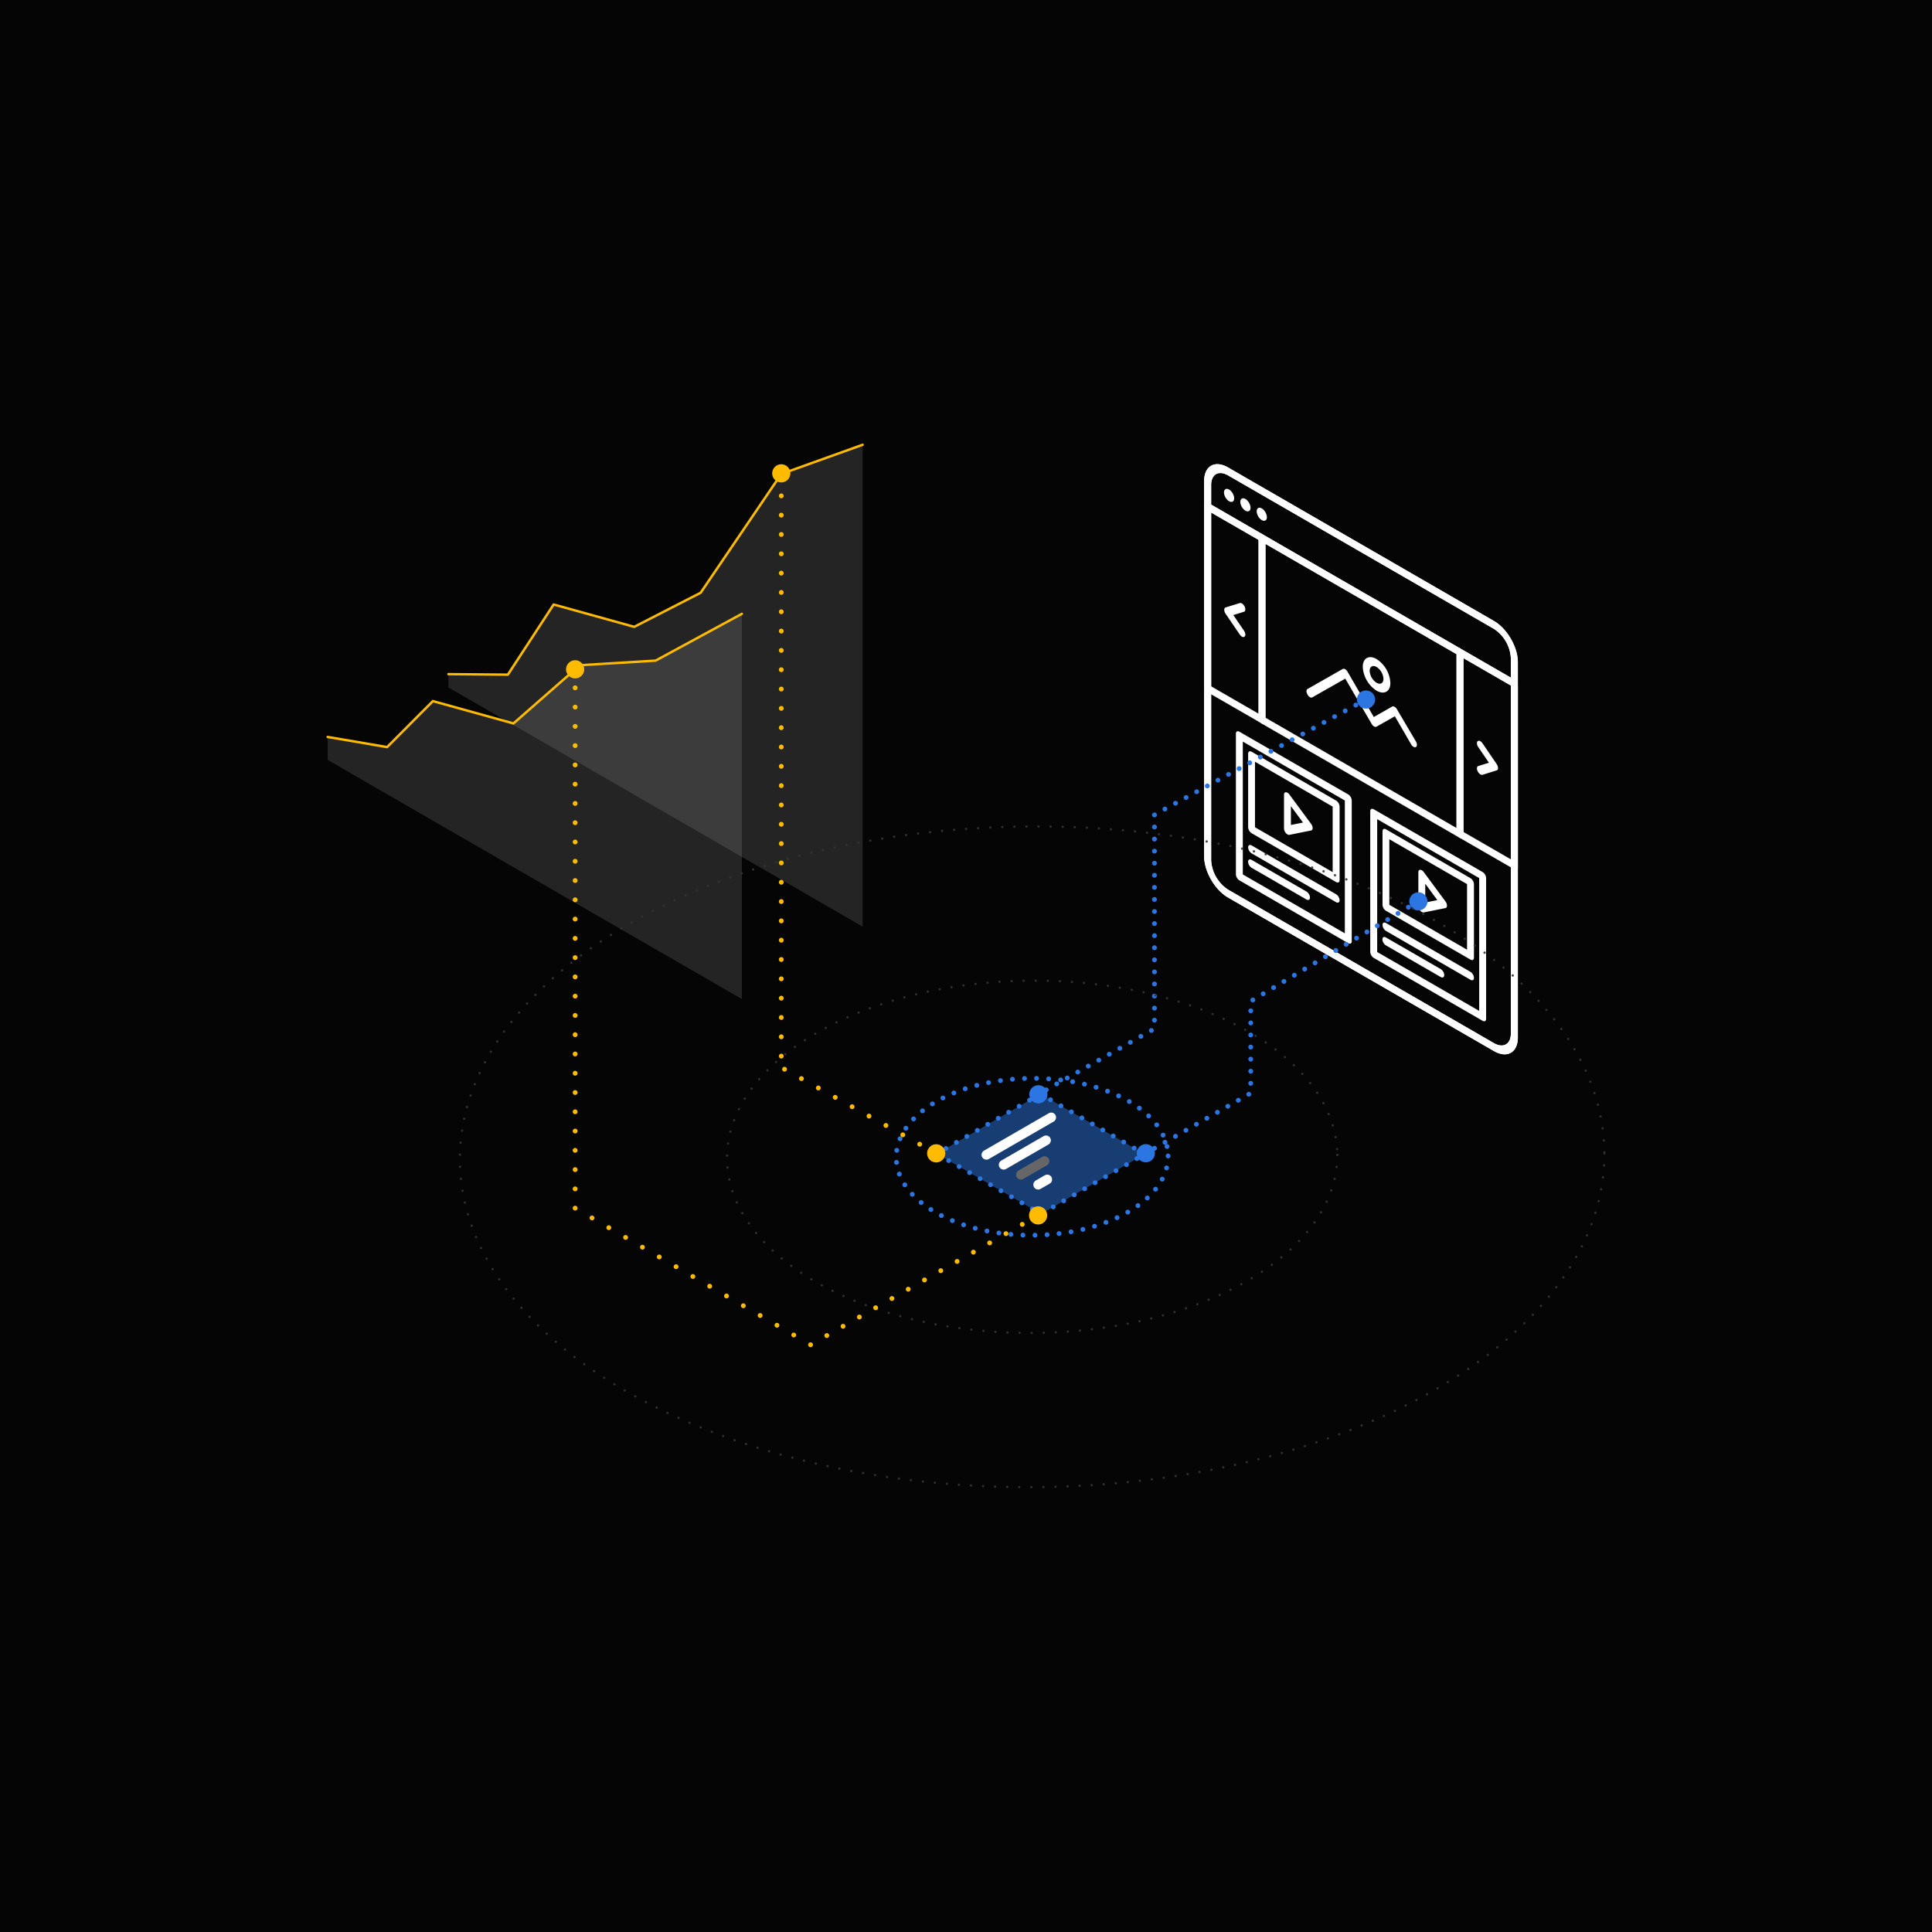 <svg xmlns="http://www.w3.org/2000/svg" viewBox="0 0 800 800"><defs><style>.cls-1{fill:#050505;}.cls-2,.cls-5{opacity:0.5;}.cls-3,.cls-4{fill:#fff;}.cls-3{opacity:0.25;}.cls-5,.cls-7{fill:#2b76e2;}.cls-11,.cls-12,.cls-13,.cls-14,.cls-15,.cls-16,.cls-17,.cls-6,.cls-8,.cls-9{fill:none;stroke-linecap:round;}.cls-6{stroke:#2b76e2;}.cls-16,.cls-17,.cls-6,.cls-8{stroke-miterlimit:10;}.cls-11,.cls-12,.cls-13,.cls-14,.cls-6,.cls-9{stroke-width:2px;}.cls-6,.cls-8{stroke-dasharray:0 5;}.cls-8{stroke:#333;opacity:0.9;}.cls-11,.cls-12,.cls-13,.cls-14,.cls-15,.cls-9{stroke:#fb0;stroke-linejoin:round;}.cls-9{stroke-dasharray:0 8;}.cls-10{fill:#fb0;}.cls-12{stroke-dasharray:0 7.76;}.cls-13{stroke-dasharray:0 8.05;}.cls-14{stroke-dasharray:0 7.98;}.cls-16{stroke:#fff;}.cls-16,.cls-17{stroke-width:4px;}.cls-17{stroke:#666;}</style></defs><g id="bg"><rect class="cls-1" x="-1729.5" y="-1094.78" width="4269" height="2188.57"/></g><g id="Layer_2" data-name="Layer 2"><g class="cls-2"><polygon class="cls-3" points="135.68 314.66 135.68 305.23 160.29 309.44 179.25 290.39 212.61 299.65 240.12 275.53 271.47 273.63 307.19 254.25 307.19 413.68 135.68 314.66"/><polygon class="cls-3" points="185.68 284.66 185.68 279.23 210.29 279.44 229.25 250.39 262.61 259.65 290.12 245.53 323.51 196.35 357.19 184.25 357.19 383.68 185.68 284.66"/></g><path class="cls-4" d="M618.61,435.22l-110.1-63.57c-5.46-3.15-9.9-10.81-9.9-17.07V199.2c0-6.26,4.44-8.79,9.9-5.64l110.1,63.57c5.46,3.15,9.9,10.81,9.9,17.07V429.58C628.51,435.84,624.07,438.37,618.61,435.22ZM508.51,196.84c-3.88-2.24-7-.44-7,4V356.23a15.54,15.54,0,0,0,7,12.14l110.1,63.57c3.89,2.24,7,.44,7-4V272.54a15.49,15.49,0,0,0-7-12.13Z"/><path class="cls-4" d="M522.58,299.64l-22.54-13a3.16,3.16,0,0,1-1.43-2.47V208.91c0-.91.64-1.27,1.43-.82l22.54,13a3.16,3.16,0,0,1,1.43,2.47v75.25C524,299.73,523.37,300.09,522.58,299.64Zm-21.11-15.47,19.68,11.36v-72L501.47,212.2Z"/><path class="cls-4" d="M604.55,347l-82-47.32a3.16,3.16,0,0,1-1.43-2.47V221.92c0-.91.64-1.27,1.43-.82l82,47.33A3.16,3.16,0,0,1,606,270.9v75.25C606,347.05,605.34,347.42,604.55,347ZM524,297.18l79.11,45.68v-72L524,225.21Z"/><path class="cls-4" d="M627.08,360l-22.53-13a3.14,3.14,0,0,1-1.43-2.46V269.24c0-.9.64-1.27,1.43-.81l22.53,13a3.16,3.16,0,0,1,1.43,2.47v75.25C628.51,360.07,627.87,360.43,627.08,360ZM606,344.51l19.67,11.36v-72L606,272.54Z"/><path class="cls-4" d="M542.41,288.68a2.84,2.84,0,0,1-1-1.07c-.56-1-.56-2,0-2.32L556,277c.56-.31,1.47.21,2,1.17l10.86,18.73,7.61-4.33c.56-.31,1.46.21,2,1.17L586.29,307c.56,1,.56,2,0,2.33s-1.47-.21-2-1.17l-6.71-11.57-7.61,4.32c-.56.32-1.46-.2-2-1.16L557.05,281l-13.63,7.75A1,1,0,0,1,542.41,288.68Z"/><path class="cls-4" d="M570,286a12.61,12.61,0,0,1-5.71-9.85c0-3.61,2.56-5.07,5.71-3.25a12.59,12.59,0,0,1,5.72,9.85C575.75,286.35,573.19,287.81,570,286Zm0-9.82c-1.57-.91-2.85-.18-2.85,1.62a6.31,6.31,0,0,0,2.85,4.92c1.58.91,2.86.18,2.86-1.62A6.28,6.28,0,0,0,570,276.17Z"/><path class="cls-4" d="M514.25,263.61a2.82,2.82,0,0,1-.88-.85l-5.87-8.61a3,3,0,0,1-.56-1.62.93.93,0,0,1,.56-1l5.87-1.82c.62-.2,1.52.45,2,1.45s.37,2-.26,2.15l-4.41,1.38,4.41,6.47c.63.91.74,2,.26,2.44A.94.94,0,0,1,514.25,263.61Z"/><path class="cls-4" d="M613,320.65a3,3,0,0,1-1.13-1.29c-.49-1-.37-2,.25-2.16l4.42-1.37-4.42-6.47c-.62-.92-.74-2-.25-2.45s1.38-.05,2,.87l5.87,8.61a3,3,0,0,1,.55,1.61.92.92,0,0,1-.55,1l-5.87,1.83A1.16,1.16,0,0,1,613,320.65Z"/><path class="cls-4" d="M618.61,435.22l-110.1-63.57c-5.46-3.15-9.9-10.81-9.9-17.07V199.2c0-6.26,4.44-8.79,9.9-5.64l110.1,63.57c5.46,3.15,9.9,10.81,9.9,17.07V429.58C628.51,435.84,624.07,438.37,618.61,435.22ZM508.51,196.84c-3.88-2.24-7-.44-7,4V356.23a15.54,15.54,0,0,0,7,12.14l110.1,63.57c3.89,2.24,7,.44,7-4V272.54a15.49,15.49,0,0,0-7-12.13Z"/><path class="cls-4" d="M627.08,284.72,500,211.37a3.14,3.14,0,0,1-1.43-2.46c0-.91.64-1.27,1.43-.82l127,73.35a3.16,3.16,0,0,1,1.43,2.47C628.51,284.81,627.87,285.18,627.08,284.72Z"/><ellipse class="cls-4" cx="508.94" cy="205.16" rx="1.72" ry="2.98" transform="translate(-33.92 285.24) rotate(-30.35)"/><ellipse class="cls-4" cx="515.71" cy="209.07" rx="1.72" ry="2.98" transform="translate(-34.97 289.2) rotate(-30.35)"/><ellipse class="cls-4" cx="522.49" cy="212.98" rx="1.72" ry="2.98" transform="translate(-36.02 293.16) rotate(-30.35)"/><path class="cls-4" d="M558.3,390.58l-45.11-26.05a3.14,3.14,0,0,1-1.43-2.47V303.79c0-.9.64-1.27,1.43-.81l45.11,26a3.16,3.16,0,0,1,1.43,2.47v58.27C559.73,390.67,559.09,391,558.3,390.58Zm-43.68-28.5,42.25,24.39v-55l-42.25-24.39Z"/><path class="cls-4" d="M553.27,365.24l-35-20.23a3.18,3.18,0,0,1-1.44-2.47V312.1c0-.91.65-1.27,1.44-.82l35,20.24A3.14,3.14,0,0,1,554.7,334v30.44C554.7,365.33,554.06,365.69,553.27,365.24Zm-33.61-22.69,32.17,18.58V334l-32.17-18.58Z"/><path class="cls-4" d="M533.11,345.51a2.68,2.68,0,0,1-.67-.57,3.14,3.14,0,0,1-.76-1.89v-14c0-.61.29-1,.76-1a2,2,0,0,1,1.47.94l9,12.18a3,3,0,0,1,.63,1.71c0,.55-.23.92-.63,1l-9,1.81A1.12,1.12,0,0,1,533.11,345.51Zm1.43-11.7v7.79l5-1Z"/><path class="cls-4" d="M553.27,373.59l-35-20.23a3.17,3.17,0,0,1-1.44-2.47c0-.91.65-1.27,1.44-.81l35,20.23a3.14,3.14,0,0,1,1.43,2.46C554.7,373.68,554.06,374,553.27,373.59Z"/><path class="cls-4" d="M541,372.47l-22.75-13.14a3.17,3.17,0,0,1-1.44-2.47c0-.9.65-1.27,1.44-.81L541,369.18a3.17,3.17,0,0,1,1.43,2.47C542.41,372.56,541.77,372.92,541,372.47Z"/><path class="cls-4" d="M613.93,422.7l-45.1-26.05a3.15,3.15,0,0,1-1.44-2.46V335.92c0-.91.65-1.28,1.44-.82l45.1,26a3.16,3.16,0,0,1,1.44,2.47v58.27C615.37,422.79,614.73,423.15,613.93,422.7Zm-43.67-28.5,42.24,24.39v-55l-42.24-24.39Z"/><path class="cls-4" d="M608.9,397.36l-35-20.23a3.16,3.16,0,0,1-1.43-2.47V344.22c0-.91.64-1.27,1.43-.81l35,20.23a3.14,3.14,0,0,1,1.43,2.46v30.44C610.33,397.45,609.69,397.81,608.9,397.36Zm-33.61-22.69,32.18,18.58V366.09l-32.18-18.58Z"/><path class="cls-4" d="M588.74,377.63a2.48,2.48,0,0,1-.67-.57,3.21,3.21,0,0,1-.76-1.89v-14c0-.61.29-1,.76-1a2,2,0,0,1,1.48.94l9,12.18a3,3,0,0,1,.62,1.72c0,.54-.23.91-.62,1l-9,1.81A1.16,1.16,0,0,1,588.74,377.63Zm1.43-11.7v7.79l5-1Z"/><path class="cls-4" d="M608.9,405.71l-35-20.23a3.16,3.16,0,0,1-1.43-2.47c0-.91.64-1.27,1.43-.81l35,20.23a3.14,3.14,0,0,1,1.43,2.46C610.33,405.8,609.69,406.17,608.9,405.71Z"/><path class="cls-4" d="M596.61,404.59l-22.75-13.14a3.16,3.16,0,0,1-1.43-2.47c0-.9.64-1.27,1.43-.81l22.75,13.13a3.17,3.17,0,0,1,1.43,2.47C598,404.68,597.4,405,596.61,404.59Z"/><polygon class="cls-5" points="473.96 477.9 430.8 452.98 387.93 477.73 431.1 502.65 473.96 477.9"/><polygon class="cls-6" points="473.96 477.9 430.8 452.98 387.93 477.73 431.1 502.65 473.96 477.9"/><polyline class="cls-6" points="565.79 289.57 478.04 337.36 478.04 425.96 429.81 453.21"/><path class="cls-7" d="M563.83,286.36a3.76,3.76,0,1,1-1.5,5.1A3.75,3.75,0,0,1,563.83,286.36Z"/><path class="cls-7" d="M428.12,449.85a3.76,3.76,0,1,0,5.12,1.42A3.74,3.74,0,0,0,428.12,449.85Z"/><polyline class="cls-6" points="587.48 373.09 517.9 414.58 517.9 452.65 474.3 477.63"/><path class="cls-7" d="M585.4,370a3.76,3.76,0,1,1-1.31,5.15A3.76,3.76,0,0,1,585.4,370Z"/><path class="cls-7" d="M472.59,474.27a3.76,3.76,0,1,0,5.13,1.39A3.75,3.75,0,0,0,472.59,474.27Z"/><ellipse class="cls-8" cx="427.36" cy="479.03" rx="236.96" ry="136.8" transform="translate(-2.89 2.59) rotate(-0.35)"/><ellipse class="cls-8" cx="427.36" cy="479.03" rx="126.36" ry="72.95" transform="translate(-2.89 2.59) rotate(-0.35)"/><ellipse class="cls-6" cx="427.36" cy="479.03" rx="56.29" ry="32.49" transform="translate(-2.89 2.59) rotate(-0.35)"/><polyline class="cls-9" points="387.82 477.67 323.51 441.99 323.51 442.88 323.51 195.84"/><path class="cls-10" d="M389.48,474.29a3.76,3.76,0,1,1-5.11,1.46A3.75,3.75,0,0,1,389.48,474.29Z"/><path class="cls-10" d="M327.27,196a3.76,3.76,0,1,0-3.76,3.76A3.76,3.76,0,0,0,327.27,196Z"/><line class="cls-11" x1="430.03" y1="503.15" x2="430.03" y2="503.15"/><line class="cls-12" x1="423.29" y1="506.98" x2="339.01" y2="554.92"/><line class="cls-11" x1="335.64" y1="556.84" x2="335.64" y2="556.84"/><line class="cls-13" x1="328.68" y1="552.8" x2="241.63" y2="502.28"/><line class="cls-11" x1="238.15" y1="500.26" x2="238.15" y2="500.26"/><line class="cls-14" x1="238.15" y1="492.29" x2="238.15" y2="280.95"/><line class="cls-11" x1="238.15" y1="276.96" x2="238.15" y2="276.96"/><path class="cls-10" d="M428,500a3.76,3.76,0,1,1-1.41,5.13A3.77,3.77,0,0,1,428,500Z"/><path class="cls-10" d="M241.91,277.15a3.76,3.76,0,1,0-3.76,3.76A3.76,3.76,0,0,0,241.91,277.15Z"/><polyline class="cls-15" points="185.68 279.15 210.29 279.36 229.25 250.31 262.61 259.56 290.12 245.45 323.51 196.26 357.19 184.17"/><polyline class="cls-15" points="135.68 305.15 160.29 309.36 179.25 290.31 212.61 299.56 240.12 275.45 271.47 273.55 307.19 254.17"/><line class="cls-16" x1="408.44" y1="478.19" x2="435.29" y2="462.69"/><line class="cls-16" x1="415.59" y1="482.31" x2="433.14" y2="472.18"/><line class="cls-17" x1="422.74" y1="486.44" x2="432.51" y2="480.8"/><line class="cls-16" x1="429.88" y1="490.56" x2="433.65" y2="488.39"/></g></svg>